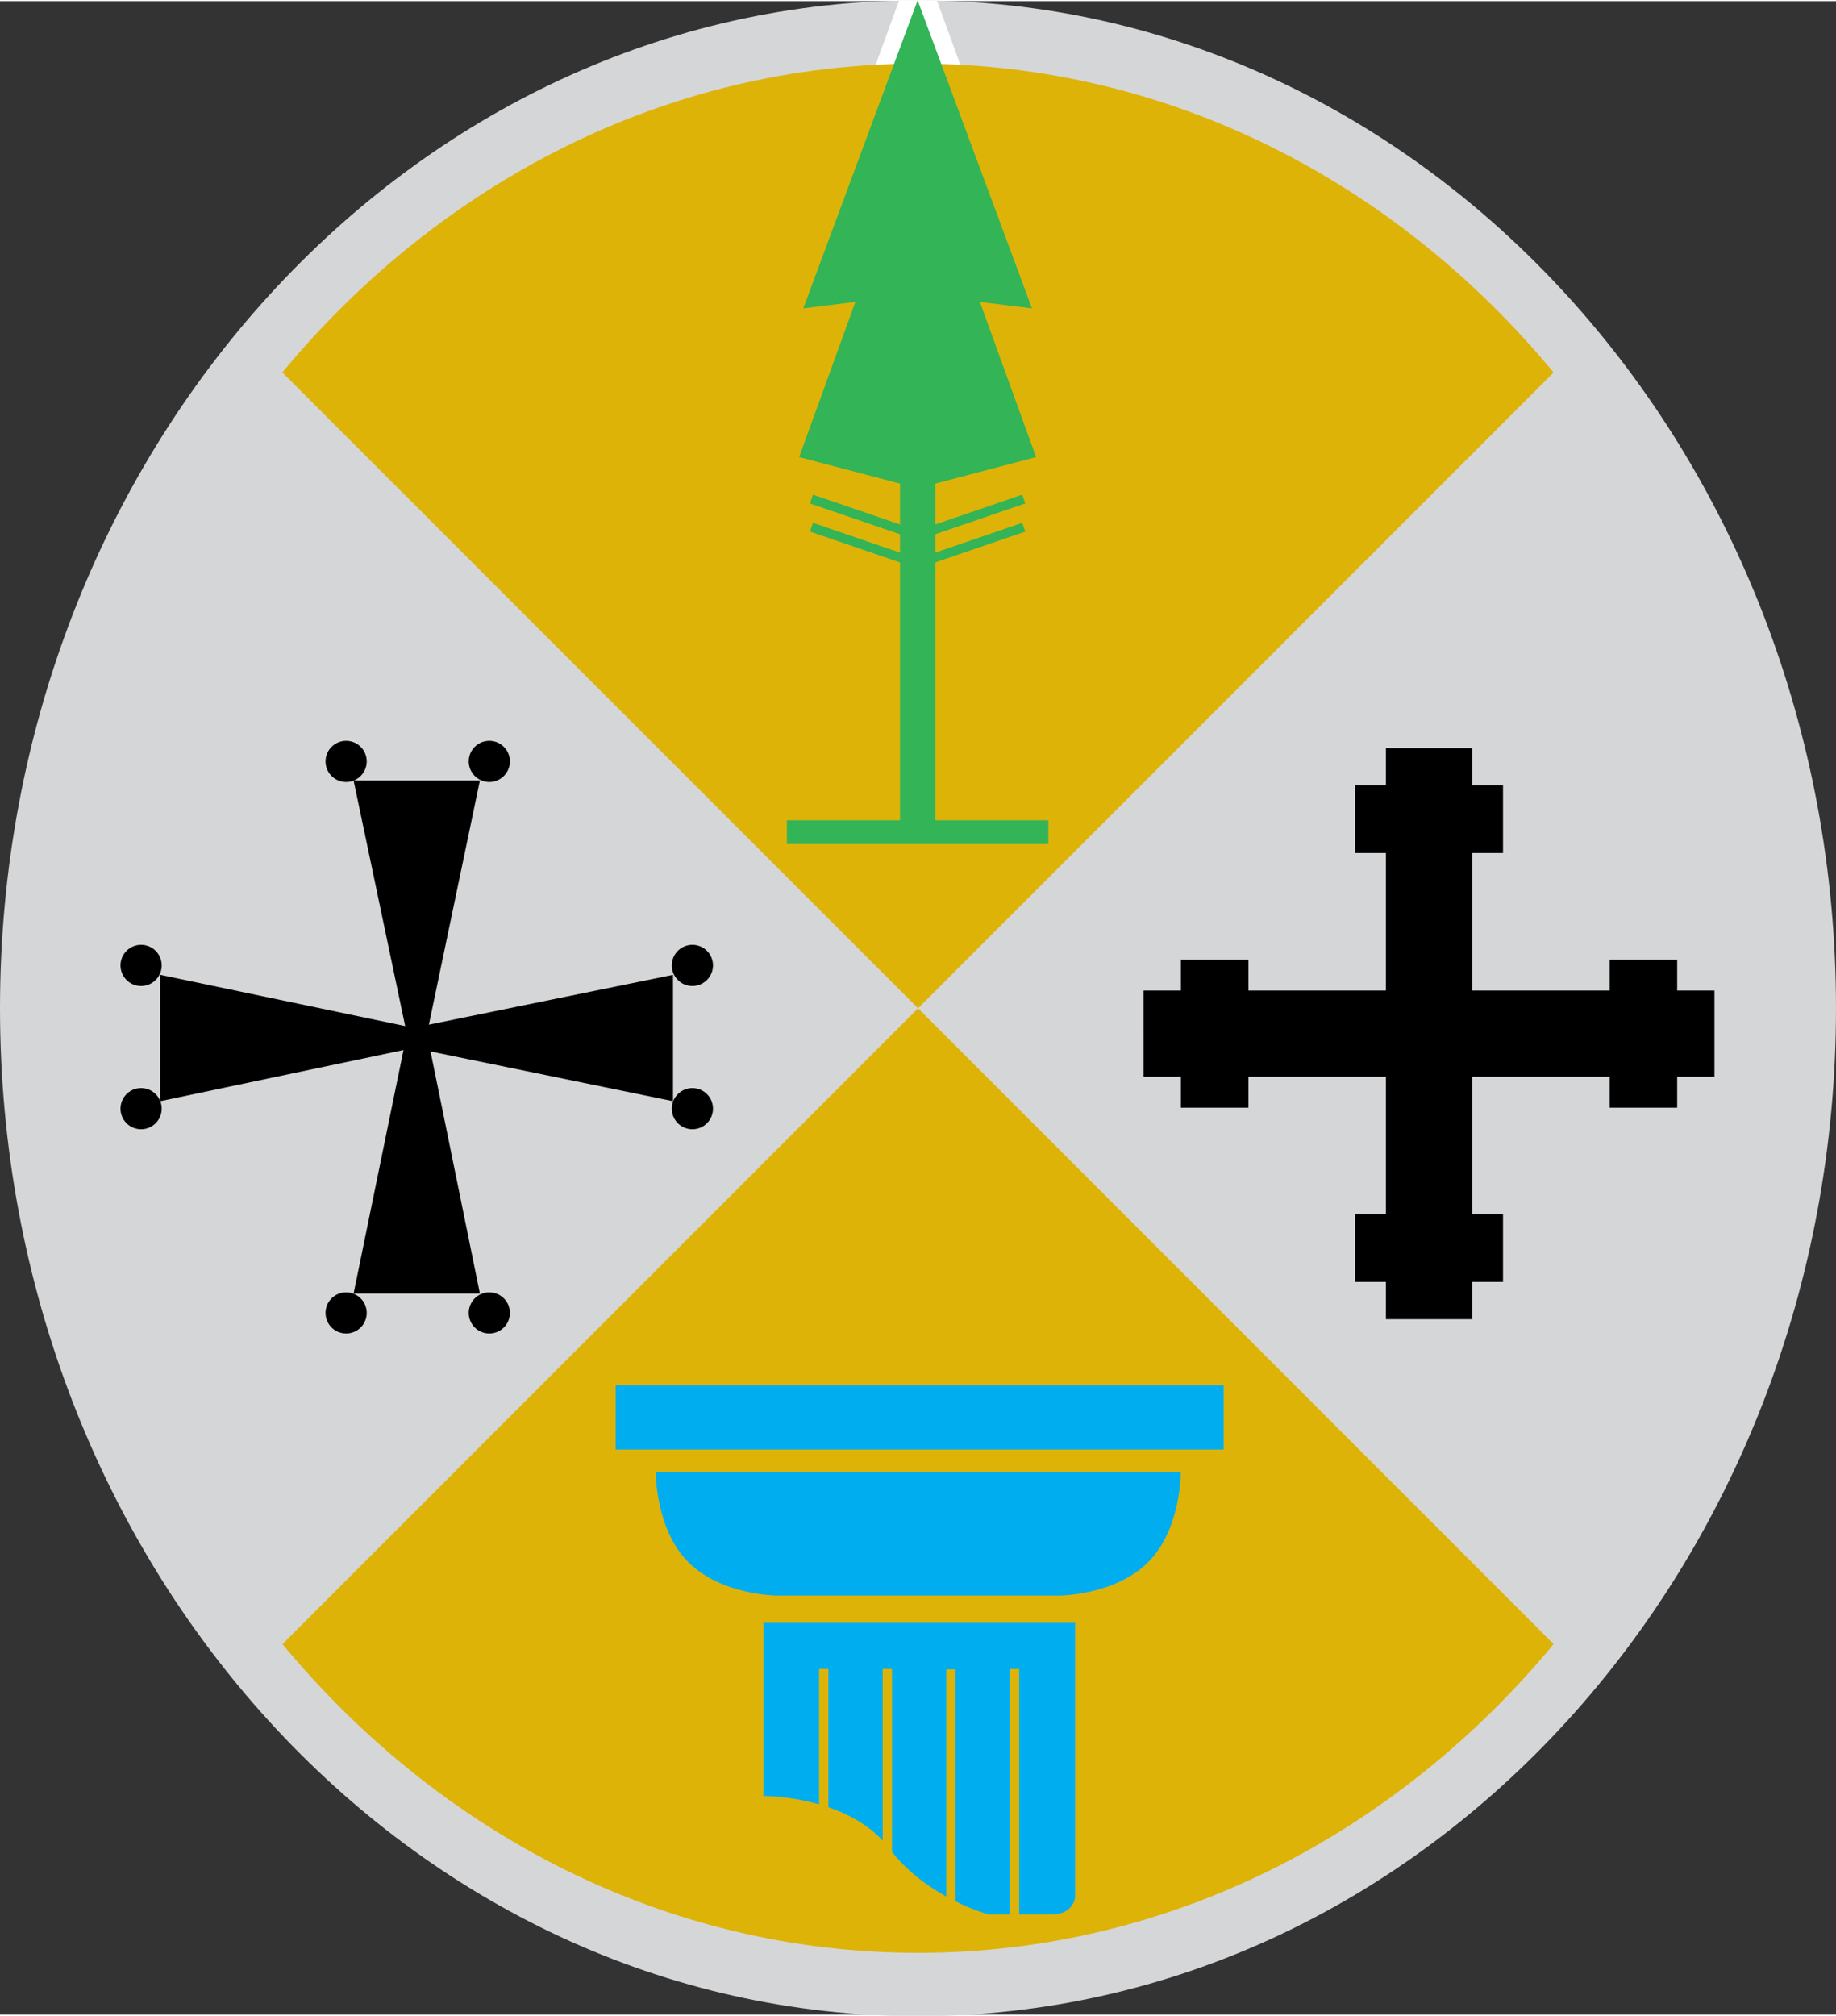<svg xmlns="http://www.w3.org/2000/svg" id="svg2" width="595" height="653" version="1.1" viewBox="-1 -1 300.591 329.53"><rect x="-1" y="-1" width="300.591" height="329.53" fill="#333333" stroke="none"/><path id="ellipse4" d="M299.59 163.827c0 91.097-67.289 164.946-150.295 164.946S-1 254.923-1 163.827C-1 72.729 66.29-1.12 149.295-1.12c83.006 0 150.296 73.848 150.296 164.946" style="fill:#d5d6d8;fill-opacity:1"/><path id="path4218" d="m141.79 11.005 4.402-12.091c2.026-.13 4.126-.039 6.208 0l4.4 12.091z" style="fill:#fff;stroke:none"/><path id="ellipse4-5" d="M149.31 318.416c41.23 0 78.317-19.485 104.056-50.532L45.226 59.764C70.97 28.734 108.068 9.237 149.311 9.237c41.234 0 78.325 19.488 104.05 50.545L45.246 267.888c25.74 31.04 62.83 50.528 104.063 50.528" style="fill:#deb308;fill-opacity:1;stroke:none"/><path id="polygon8" d="M170.642 133.065v3.884h-42.817v-3.884h18.524v-55.1l-16.512-4.34 9.205-25.393-8.525 1.05 18.716-50.415 18.717 50.415-8.525-1.05 9.205 25.393-16.512 4.34v55.1z" style="fill:#32b457;fill-opacity:1"/><path id="polyline10" d="m166.614 85.097-17.38 5.952-17.381-5.952" style="fill:none;stroke:#32b457;stroke-width:1.516;stroke-miterlimit:4;stroke-opacity:1;stroke-dasharray:none"/><path id="polyline12" d="m166.614 80.489-17.38 5.952-17.381-5.952" style="fill:none;stroke:#32b457;stroke-width:1.516;stroke-miterlimit:4;stroke-opacity:1;stroke-dasharray:none"/><path id="polygon28-7" d="m77.569 126.558-8.667 41.46 8.667 42.494H56.89l8.714-42.495-8.714-41.46z"/><path id="circle30-4" d="M59.038 123.427a3.369 3.369 0 1 1-6.738 0 3.369 3.369 0 0 1 6.738 0"/><path id="circle32-0" d="M82.48 123.427a3.369 3.369 0 1 1-6.738 0 3.369 3.369 0 0 1 6.738 0"/><path id="circle34-9" d="M59.038 213.687a3.369 3.369 0 1 1-6.738 0 3.369 3.369 0 0 1 6.738 0"/><path id="circle36-4" d="M82.48 213.687a3.369 3.369 0 1 1-6.738 0 3.369 3.369 0 0 1 6.738 0"/><path id="polygon38-8" d="m25.232 158.357 41.46 8.666 42.493-8.667v20.678l-42.494-8.714-41.459 8.714z"/><path id="circle40-8" d="M25.47 180.256a3.369 3.369 0 1 1-6.738 0 3.369 3.369 0 0 1 6.738 0"/><path id="circle42-2" d="M25.47 156.814a3.369 3.369 0 1 1-6.738 0 3.369 3.369 0 0 1 6.738 0"/><path id="circle44-4" d="M115.729 180.256a3.369 3.369 0 1 1-6.738 0 3.369 3.369 0 0 1 6.738 0"/><path id="circle46-5" d="M115.729 156.814a3.369 3.369 0 1 1-6.738 0 3.369 3.369 0 0 1 6.738 0"/><path id="rect48" d="M225.905 121.254h14.114v93.461h-14.114z"/><path id="rect50" d="M186.231 160.928h93.461v14.114h-93.46z"/><path id="rect52" d="M220.85 127.358h24.224v11.063H220.85z"/><path id="rect54" d="M220.85 197.549h24.224v11.063H220.85z"/><path id="rect56" d="M192.335 155.873h11.063v24.224h-11.063z"/><path id="rect58" d="M262.526 155.873h11.063v24.224h-11.063z"/><path id="path18" d="M123.998 264.393h51.02v44.942s-.268 2.778-3.772 2.778h-10.41s-10.11-2.622-16.317-10.861-19.42-8.52-20.521-8.52z" style="fill:#00aeef;fill-opacity:1"/><path id="line20" d="M133.863 271.953v26.954" style="fill:none;stroke:#deb308;stroke-width:1.516;stroke-miterlimit:4;stroke-opacity:1;stroke-dasharray:none"/><path id="line22" d="M144.275 271.953v33.444" style="fill:none;stroke:#deb308;stroke-width:1.516;stroke-miterlimit:4;stroke-opacity:1;stroke-dasharray:none"/><path id="line24" d="M154.687 272.016v39.433" style="fill:none;stroke:#deb308;stroke-width:1.516;stroke-miterlimit:4;stroke-opacity:1;stroke-dasharray:none"/><path id="line26" d="M165.1 271.953v41.43" style="fill:none;stroke:#deb308;stroke-width:1.516;stroke-miterlimit:4;stroke-opacity:1;stroke-dasharray:none"/><path id="path16" d="M126.248 259.943s-9.05 0-14.521-5.434c-5.47-5.434-5.371-14.82-5.371-14.82h85.965s.1 9.386-5.37 14.82c-5.471 5.434-14.522 5.434-14.522 5.434z" style="fill:#00aeef;fill-opacity:1"/><path id="rect14" d="M99.8 225.52h99.543v10.53H99.799z" style="fill:#00aeef;fill-opacity:1"/></svg>